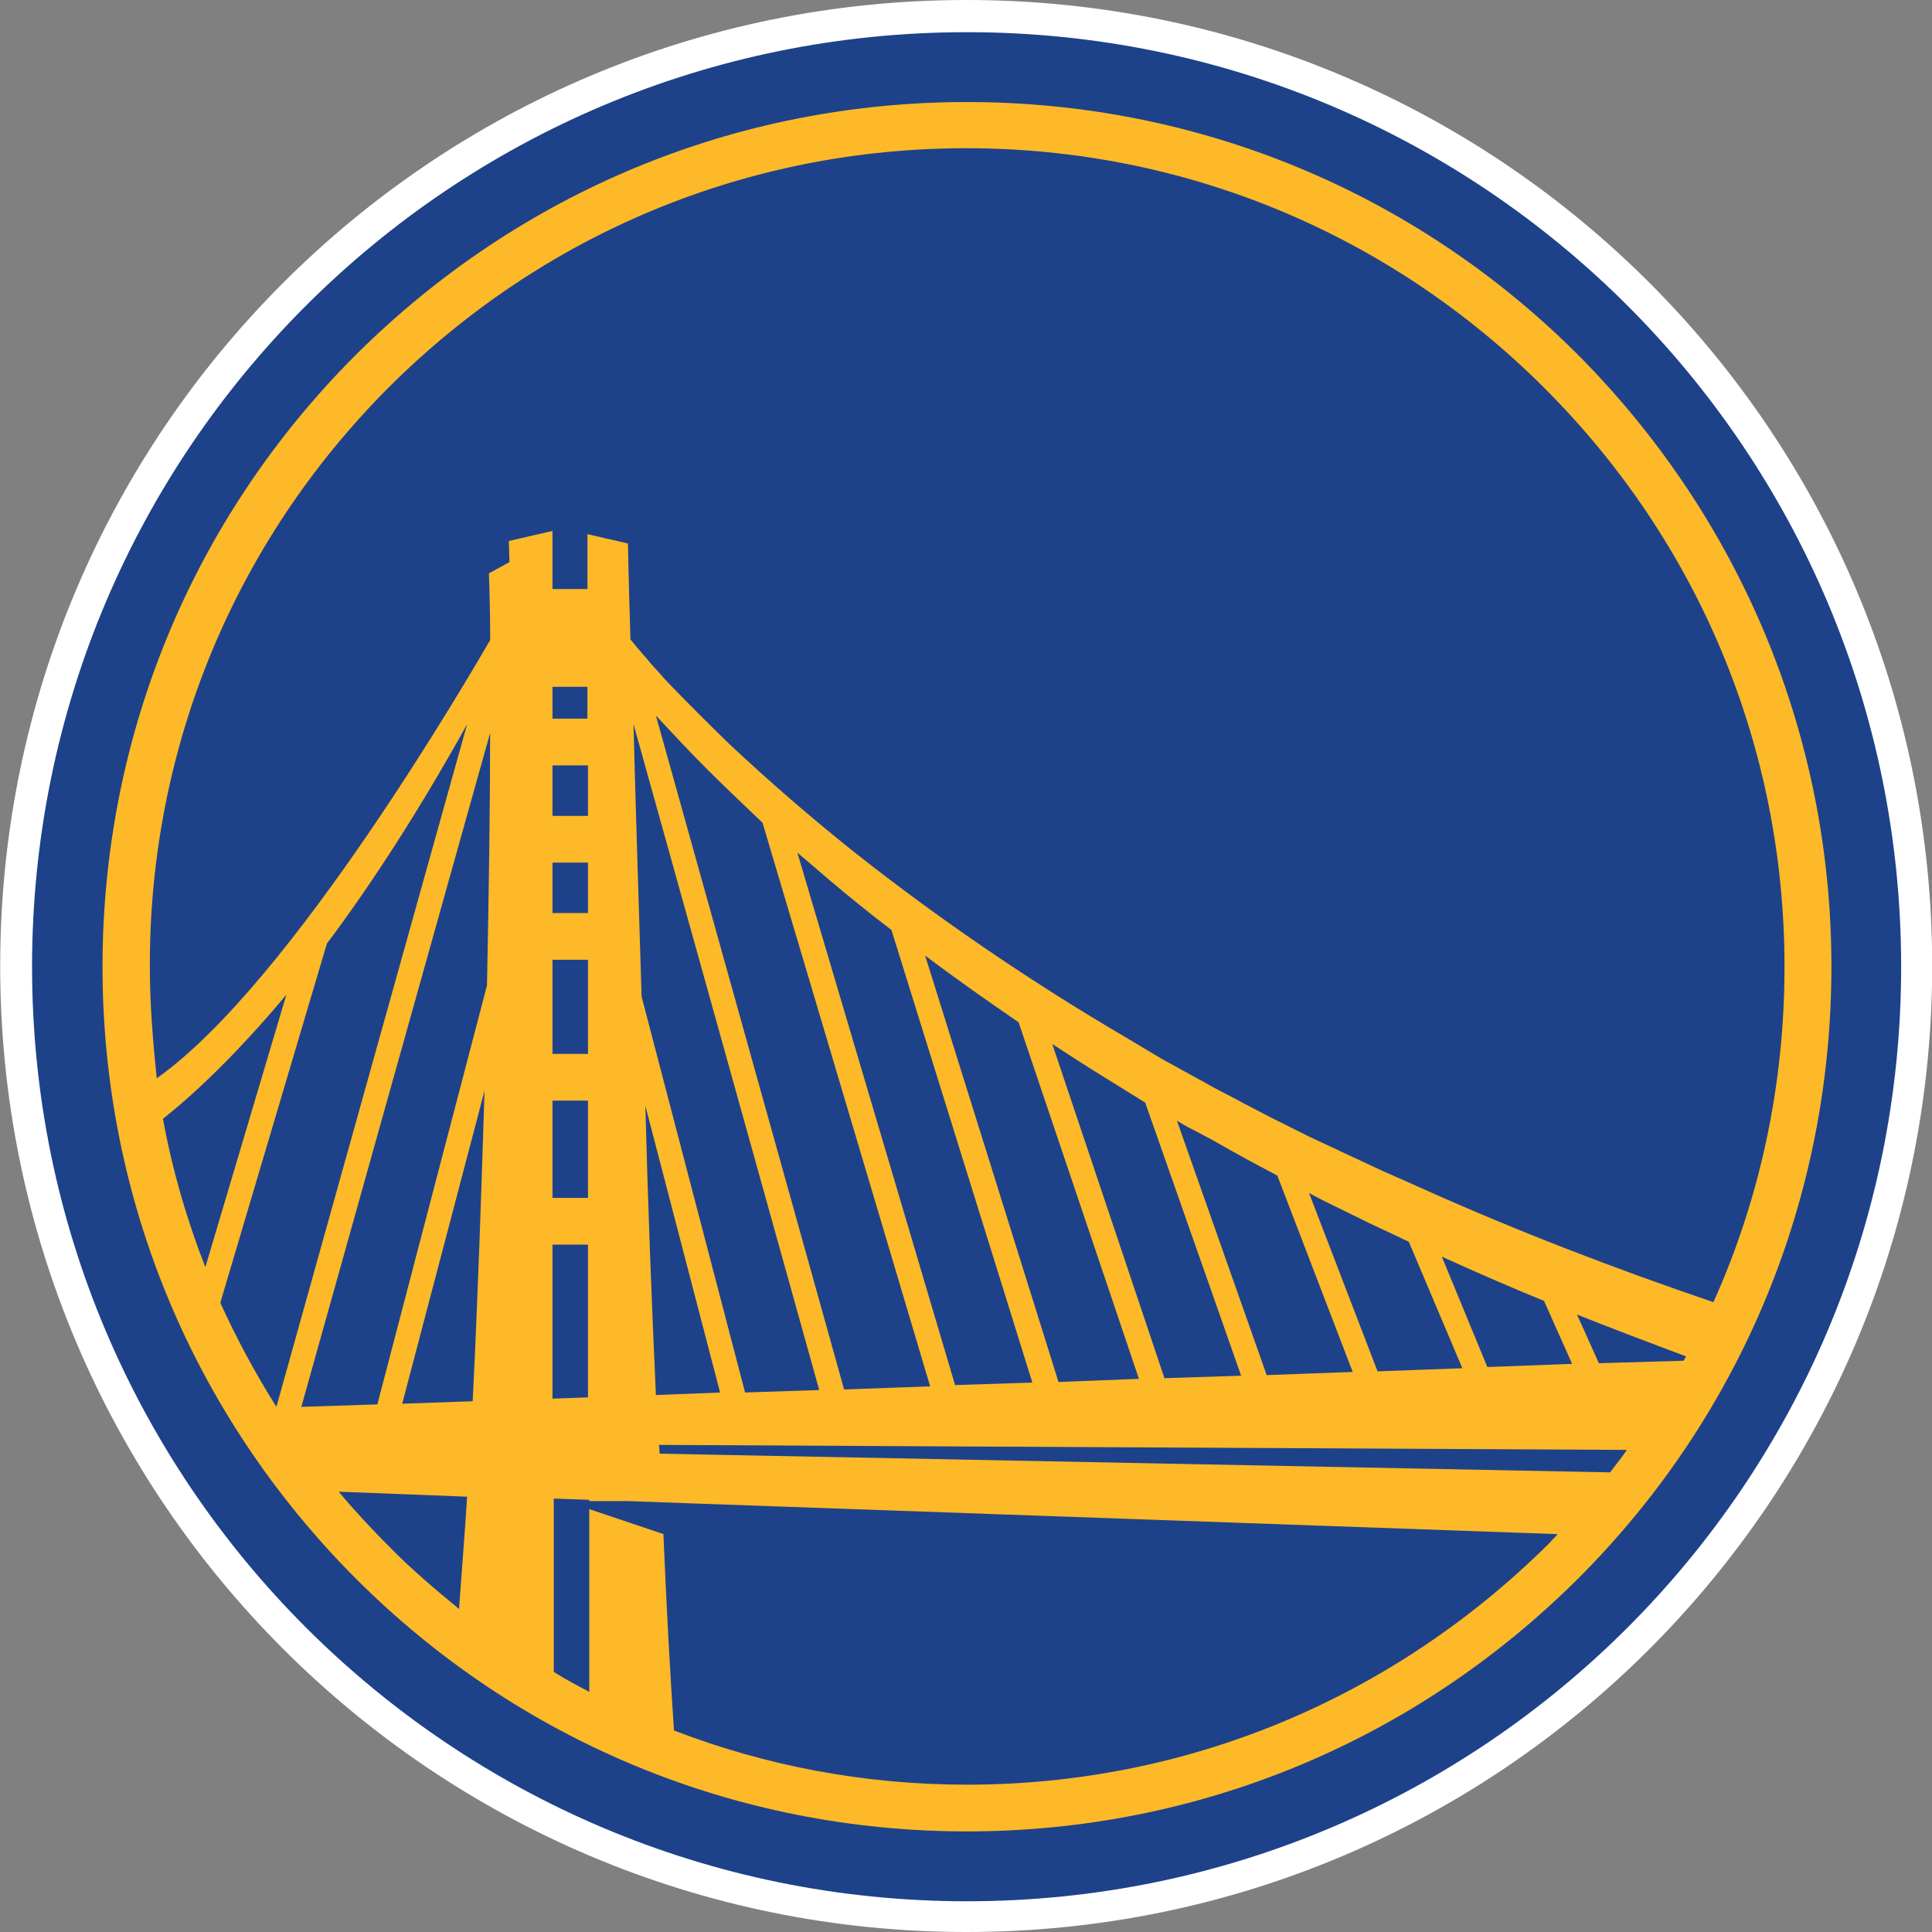 <?xml version="1.0" encoding="utf-8"?>
<!-- Generator: Adobe Illustrator 28.0.0, SVG Export Plug-In . SVG Version: 6.00 Build 0)  -->
<svg version="1.1" id="Layer_1" xmlns="http://www.w3.org/2000/svg" xmlns:xlink="http://www.w3.org/1999/xlink" x="0px" y="0px"
	 viewBox="0 0 32 32" style="enable-background:new 0 0 32 32;" xml:space="preserve">
<rect x="0" y="0" width="32" height="32" fill="#808080" stroke="none"/>
<style type="text/css">
	.st0{fill:#FFFFFF;}
	.st1{fill:#1D428A;}
	.st2{fill:#FDB927;}
</style>
<g>
	<path class="st0" d="M32.003,16c0,8.838-7.16,16-15.995,16S0.003,24.838,0.003,16S7.163,0,16.008,0
		S32.003,7.162,32.003,16"/>
	<path class="st1" d="M31.489,16.012c0,8.55-6.926,15.479-15.473,15.479S0.531,24.562,0.531,16.012
		S7.458,0.533,16.015,0.533S31.489,7.462,31.489,16.012"/>
	<path class="st2" d="M26.142,5.882C23.437,3.177,19.834,1.69,16.015,1.69S8.604,3.177,5.889,5.882
		c-2.704,2.705-4.191,6.309-4.191,10.13s1.486,7.414,4.191,10.13c2.704,2.705,6.307,4.192,10.127,4.192
		s7.412-1.487,10.127-4.192c2.704-2.705,4.191-6.309,4.191-10.13S28.836,8.598,26.142,5.882 M6.425,6.43
		c2.56-2.561,5.956-3.975,9.579-3.975c3.613,0,7.019,1.415,9.579,3.975s3.974,5.958,3.974,9.583
		c0,1.952-0.403,3.831-1.177,5.555c-1.641-0.558-3.252-1.177-4.841-1.89c-0.206-0.093-0.413-0.186-0.63-0.279
		L22.291,19.11l-0.31-0.145l-0.31-0.145l-0.619-0.31c-0.196-0.103-0.403-0.206-0.609-0.32l-0.299-0.155
		c-0.103-0.052-0.196-0.114-0.299-0.165l-0.599-0.33l-0.588-0.351c-1.569-0.919-3.087-1.952-4.511-3.077
		c-0.712-0.568-1.404-1.167-2.064-1.786c-0.33-0.32-0.65-0.64-0.96-0.96
		c-0.083-0.083-0.155-0.165-0.227-0.248c-0.083-0.083-0.144-0.165-0.227-0.258
		c-0.083-0.093-0.144-0.165-0.217-0.258l-0.01-0.01c-0.031-0.991-0.041-1.59-0.041-1.59l-0.671-0.155v0.909
		H9.151V8.794L8.428,8.96l0.01,0.351L8.098,9.496c0.01,0.289,0.021,0.65,0.021,1.105
		c-0.279,0.475-3.272,5.669-5.523,7.259c-0.062-0.599-0.114-1.218-0.114-1.848C2.472,12.398,3.876,8.991,6.425,6.43
		 M24.221,22.662l-1.404,0.052l-1.135-2.953l0.217,0.114l0.63,0.31c0.206,0.103,0.413,0.196,0.63,0.299
		c0.062,0.031,0.124,0.062,0.175,0.083L24.221,22.662z M23.881,20.814c0.568,0.258,1.135,0.506,1.693,0.733
		l0.465,1.043l-1.404,0.052L23.881,20.814z M22.405,22.724l-1.425,0.052l-1.486-4.213
		c0.093,0.052,0.186,0.114,0.279,0.155l0.31,0.165c0.196,0.114,0.403,0.227,0.609,0.341l0.465,0.248
		L22.405,22.724z M20.557,22.786l-1.27,0.041l-1.858-5.535c0.289,0.186,0.568,0.372,0.857,0.547l0.599,0.372
		l0.083,0.052L20.557,22.786z M18.864,22.838l-1.332,0.052l-2.209-7.063c0.506,0.382,1.022,0.744,1.548,1.105
		L18.864,22.838z M17.099,22.9l-1.28,0.041l-2.612-8.818c0.186,0.155,0.372,0.32,0.557,0.475
		c0.33,0.279,0.661,0.547,1.001,0.805L17.099,22.9z M15.406,22.962l-1.425,0.052l-3.117-11.162
		c0.279,0.299,0.557,0.599,0.847,0.888c0.299,0.299,0.619,0.599,0.919,0.888L15.406,22.962z M13.569,23.023
		l-1.228,0.041l-1.714-6.557c-0.052-1.694-0.103-3.253-0.134-4.513L13.569,23.023z M11.927,23.065l-1.063,0.041
		c-0.072-1.559-0.134-3.201-0.175-4.791L11.927,23.065z M26.947,24.015c-0.093,0.134-0.186,0.248-0.279,0.372
		L10.926,24.077l-0.01-0.145L26.947,24.015z M26.482,22.579l-0.361-0.805c0.599,0.237,1.197,0.465,1.806,0.692
		c-0.01,0.021-0.031,0.052-0.041,0.072L26.482,22.579z M9.739,12.677v0.836h-0.64v0.774h0.64v0.836h-0.64v0.774h0.64
		v1.559h-0.64v0.774h0.64v1.611h-0.64v0.774h0.64v2.53l-0.588,0.021V11.376h0.578v0.527h-0.64v0.774H9.739
		L9.739,12.677z M3.649,21.578l1.765-5.948c0.712-0.95,1.497-2.148,2.323-3.635l-3.159,11.307
		C4.227,22.745,3.917,22.166,3.649,21.578 M3.401,20.989c-0.31-0.795-0.547-1.611-0.702-2.458
		c0.495-0.392,1.197-1.043,2.044-2.055L3.401,20.989z M8.118,12.14c0,1.188-0.021,2.643-0.052,4.182L6.25,23.261
		l-1.259,0.041L8.118,12.14z M8.025,18.067c-0.052,1.714-0.114,3.501-0.196,5.142l-1.167,0.041L8.025,18.067z
		 M5.61,24.707l2.127,0.083c-0.041,0.65-0.093,1.28-0.134,1.859c-0.403-0.33-0.805-0.671-1.167-1.043
		C6.147,25.316,5.868,25.016,5.61,24.707 M16.015,29.56c-1.693,0-3.324-0.31-4.852-0.898
		c-0.062-0.919-0.124-2.034-0.175-3.253l-1.228-0.413v3.026c-0.196-0.103-0.392-0.206-0.588-0.33v-2.871
		l0.588,0.021v0.021h0.64l1.146,0.041l14.255,0.506c-0.062,0.062-0.114,0.124-0.165,0.175
		C23.034,28.156,19.628,29.56,16.015,29.56"/>
</g>
</svg>
